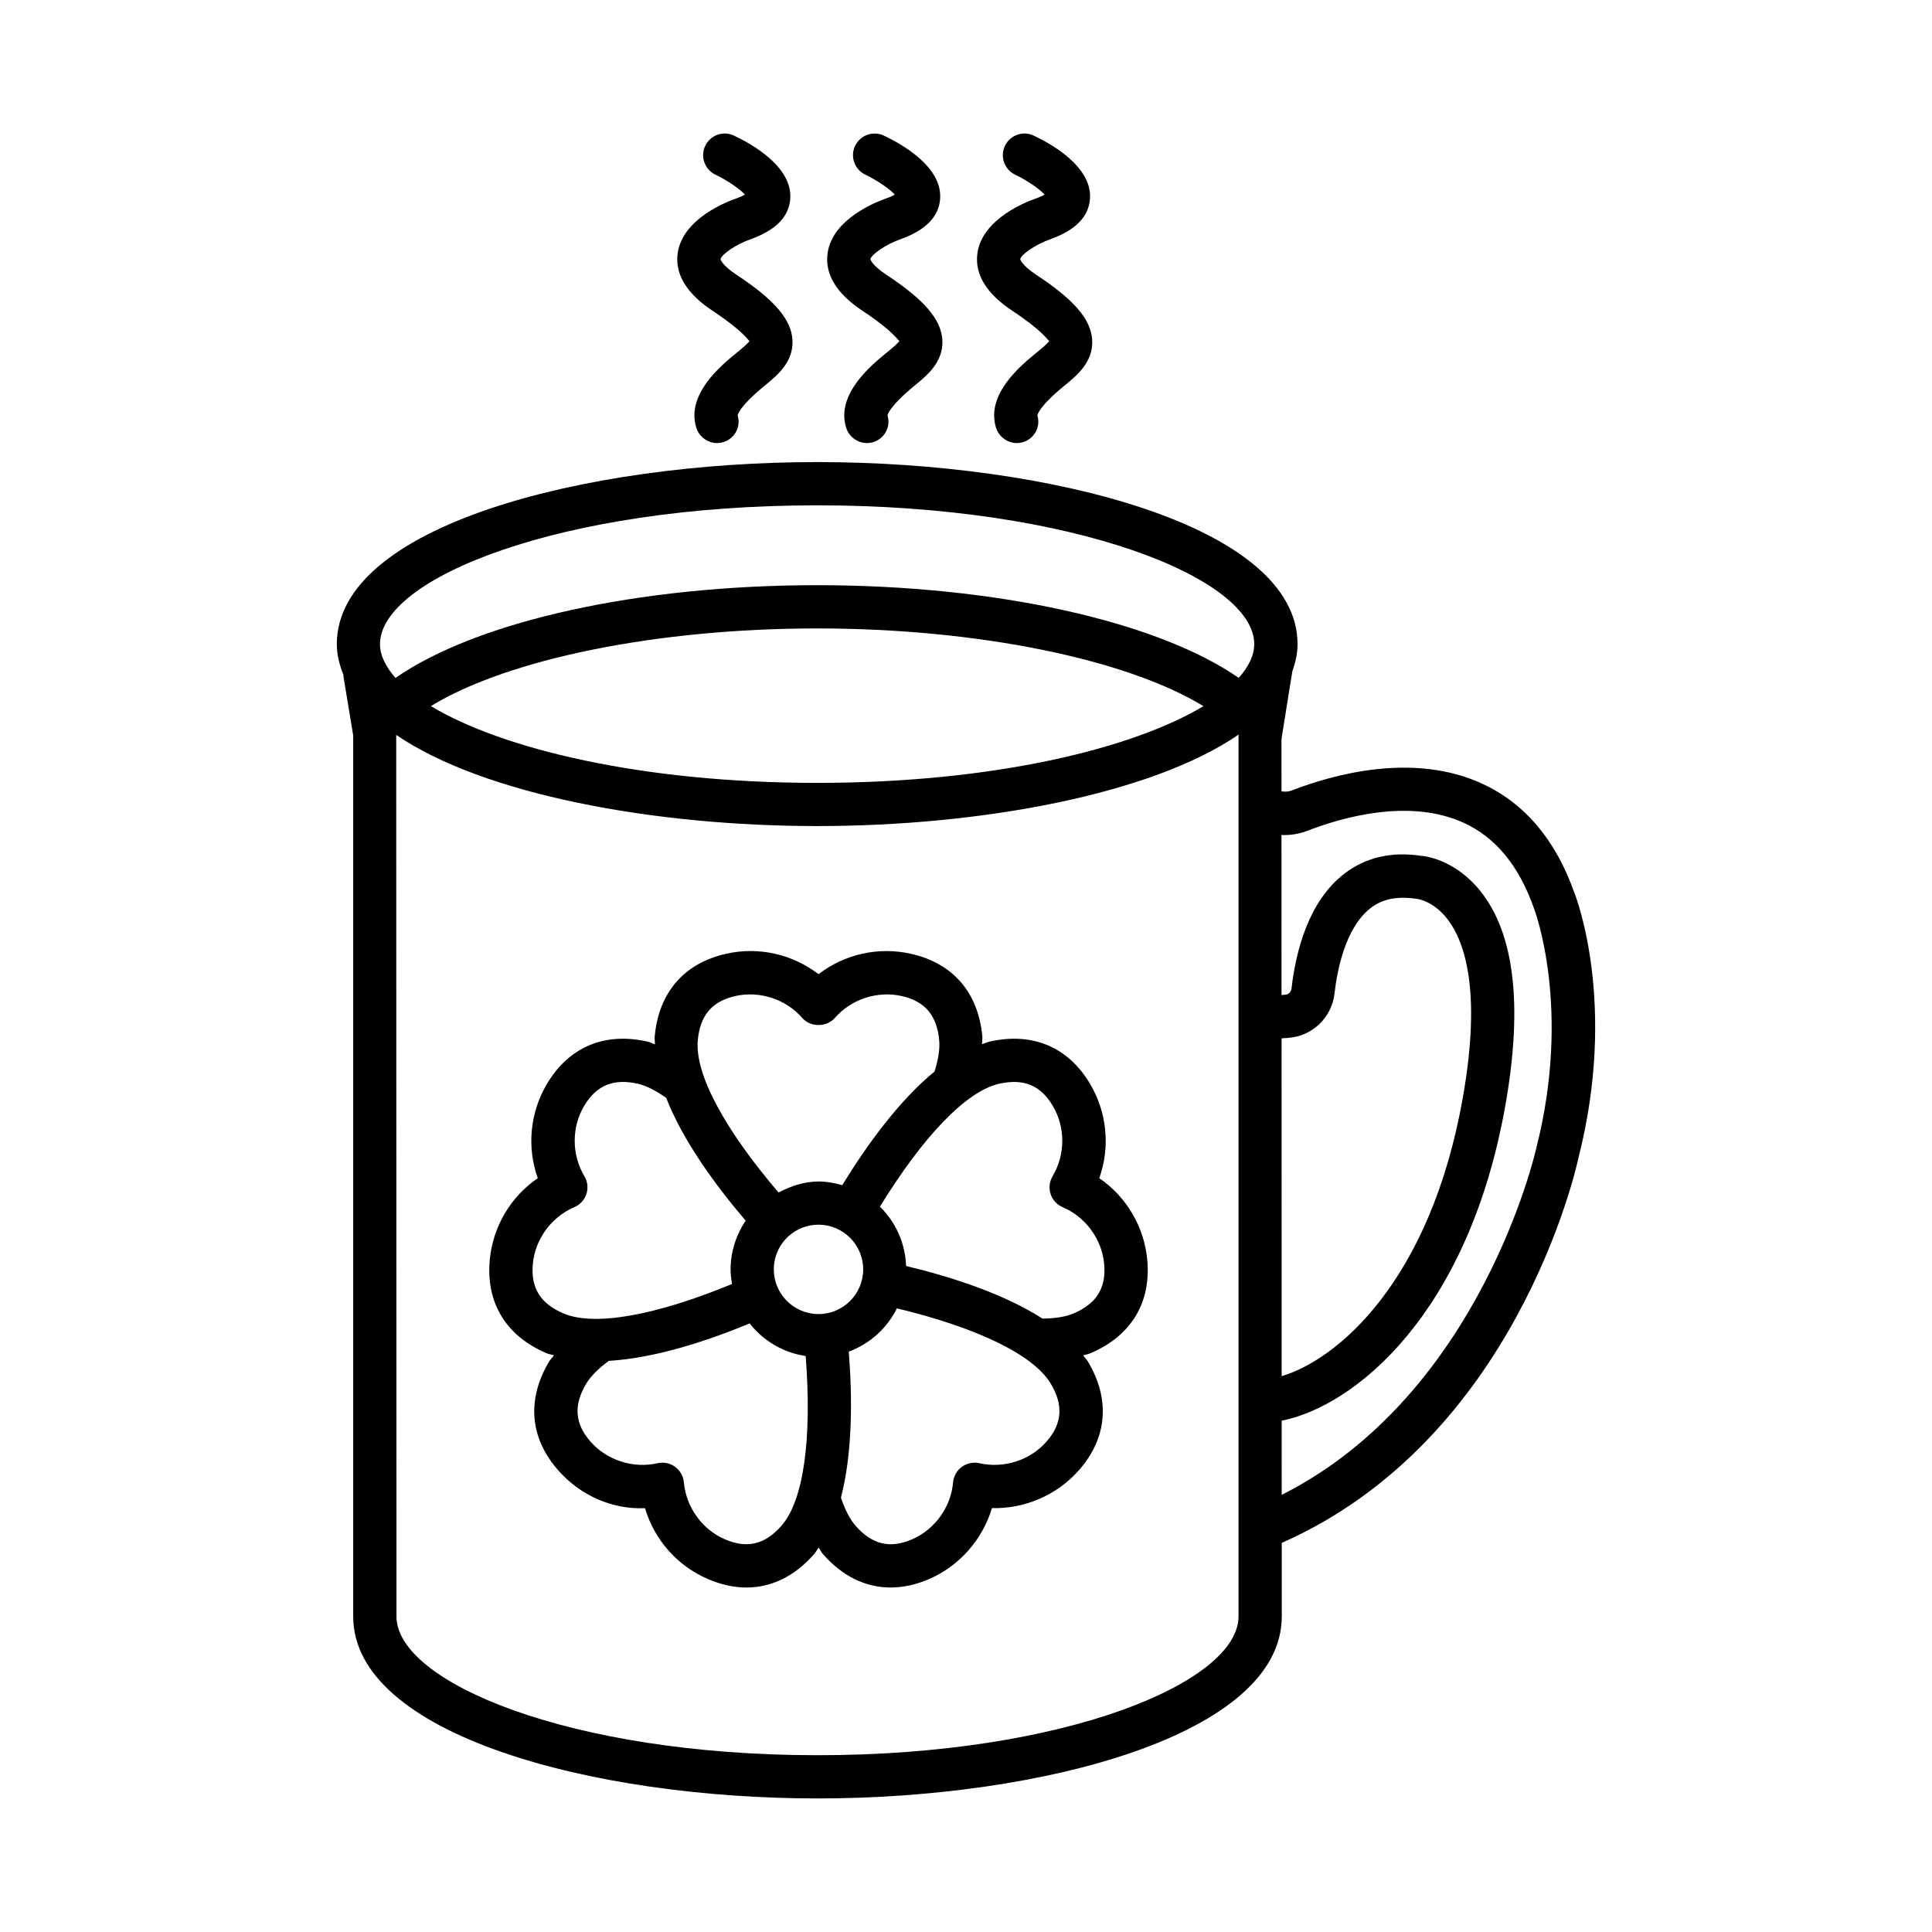 <?xml version="1.0" encoding="UTF-8"?>
<!-- The Best Svg Icon site in the world: iconSvg.co, Visit us! https://iconsvg.co -->
<svg fill="#000000" width="800px" height="800px" version="1.1" viewBox="144 144 512 512" xmlns="http://www.w3.org/2000/svg">
 <g>
  <path d="m336.39 396.77c-11.129 2.504-17.836 10.289-18.887 21.922-0.059 0.664 0.07 1.383 0.066 2.062-0.641-0.203-1.301-0.566-1.934-0.711-11.359-2.582-20.844 1.379-26.684 11.191-4.531 7.652-5.352 16.801-2.441 24.992-7.164 4.918-11.887 12.801-12.715 21.648-1.051 11.367 4.281 20.145 15.02 24.734 0.617 0.266 1.344 0.355 1.992 0.574-0.391 0.551-0.941 1.066-1.277 1.629-5.996 10.023-5.141 20.266 2.398 28.832 5.875 6.672 14.254 10.402 23.008 10.043 2.461 8.332 8.5 15.258 16.664 18.773 3.477 1.504 6.91 2.246 10.219 2.246 6.652 0 12.816-3 17.949-8.871 0.441-0.504 0.758-1.16 1.16-1.711 0.402 0.539 0.719 1.219 1.148 1.711 5.129 5.867 11.289 8.871 17.941 8.871 3.309 0 6.738-0.742 10.219-2.246 8.039-3.461 14.152-10.512 16.648-18.801 8.652 0.246 17.25-3.449 23.027-10.016 7.535-8.562 8.387-18.801 2.391-28.832-0.34-0.57-0.867-1.07-1.258-1.621 0.641-0.215 1.379-0.324 1.98-0.582 10.73-4.59 16.059-13.375 15.012-24.734-0.832-8.855-5.555-16.73-12.715-21.648 2.91-8.191 2.09-17.34-2.441-24.984-5.812-9.82-15.32-13.781-26.68-11.199-0.656 0.148-1.297 0.496-1.949 0.703-0.008-0.668 0.137-1.41 0.074-2.051-1.051-11.633-7.758-19.418-18.895-21.922-8.668-1.965-17.621 0.105-24.512 5.398-6.91-5.297-15.863-7.375-24.531-5.402zm-51.184 82.168c0.609-6.547 4.926-12.445 10.988-15.02 1.523-0.652 2.699-1.922 3.211-3.504 0.512-1.582 0.316-3.301-0.539-4.723-3.394-5.644-3.422-12.953-0.062-18.613 3.262-5.492 7.805-7.332 14.27-5.867 2.285 0.531 4.812 1.859 7.469 3.734 4.391 11.219 12.789 22.855 21.062 32.535-2.535 3.801-3.992 8.273-3.992 12.918 0 1.328 0.176 2.606 0.391 3.871-20.352 8.398-36.508 11.281-44.691 7.801-6.117-2.609-8.691-6.785-8.105-13.133zm65.922 69.363c-4.371 5.016-9.105 6.164-15.004 3.644-6.035-2.602-10.305-8.527-10.883-15.094-0.148-1.652-1-3.156-2.344-4.133-1.336-0.973-3.027-1.328-4.652-0.945-6.43 1.449-13.367-0.754-17.719-5.695-4.211-4.785-4.582-9.672-1.168-15.391 1.215-2.027 3.297-4.055 5.977-6.043 12.031-0.723 25.582-5.051 37.332-9.93 3.598 4.578 8.828 7.75 14.848 8.641 1.699 21.973-0.543 38.258-6.387 44.945zm9.785-56.059c-6.527 0-11.844-5.316-11.844-11.844 0-3.344 1.426-6.547 3.902-8.793 2.184-1.965 5-3.051 7.938-3.051 6.527 0 11.844 5.316 11.844 11.844 0.004 6.527-5.312 11.844-11.84 11.844zm60.387 33.836c-4.336 4.934-11.281 7.141-17.727 5.695-1.629-0.383-3.309-0.016-4.66 0.945-1.344 0.98-2.195 2.492-2.336 4.141-0.574 6.562-4.848 12.48-10.883 15.086-5.867 2.531-10.617 1.371-14.996-3.644-1.531-1.754-2.797-4.316-3.848-7.394 3.043-11.664 3.086-26.027 2.086-38.715 5.586-2.062 10.121-6.184 12.758-11.469 21.418 5.168 36.211 12.34 40.766 19.965 3.414 5.715 3.043 10.605-1.16 15.391zm-12.562-94.859c6.492-1.477 11.031 0.371 14.27 5.863 3.363 5.66 3.336 12.969-0.055 18.613-0.852 1.418-1.051 3.141-0.539 4.723 0.512 1.582 1.688 2.856 3.211 3.504 6.062 2.574 10.379 8.473 10.988 15.02 0.586 6.344-1.988 10.52-8.105 13.137-2.137 0.918-4.981 1.316-8.223 1.367-10.141-6.496-23.777-10.977-36.156-13.945-0.238-6.148-2.816-11.699-6.941-15.73 11.52-18.742 22.895-30.578 31.551-32.551zm-52.145-17.457c2.168 2.504 6.469 2.504 8.652 0 4.316-4.965 11.25-7.238 17.668-5.812 6.219 1.398 9.395 5.141 9.988 11.781 0.215 2.305-0.27 5.117-1.234 8.23-9.324 7.648-17.805 19.25-24.461 30.117-2.016-0.57-4.098-0.973-6.293-0.973-3.781 0-7.305 1.207-10.598 2.918-14.383-16.852-22.195-31.418-21.395-40.309 0.594-6.625 3.769-10.367 9.98-11.766 6.441-1.422 13.375 0.844 17.691 5.812z"/>
  <path d="m561.27 380.74c-4.918-14.051-13.137-23.816-24.418-29.027-18.242-8.441-39.516-2.492-50.574 1.789-0.863 0.332-1.773 0.348-2.668 0.219l-0.004-13.895 2.867-17.875c0.816-2.336 1.387-4.734 1.387-7.258 0-31.332-65.582-48.238-127.3-48.238-61.715 0-127.3 16.906-127.3 48.238 0 2.875 0.727 5.59 1.777 8.219 0.012 0.133-0.035 0.25-0.016 0.383l2.582 15.621v233.46c0 31.332 63.395 48.23 123.04 48.23s123.04-16.898 123.04-48.23l-0.008-19.5c62.066-27.383 78.055-99.273 78.656-102.14 10.32-40.664-0.664-69.035-1.055-70zm-89.051-41.824v233.46c0 17.391-45.824 36.773-111.57 36.773-65.758 0-111.58-19.383-111.58-36.773l-0.07-233.62c23.109 15.801 68.246 24.16 111.57 24.16 43.41 0 88.629-8.395 111.7-24.258zm-214.04-7.793c20.383-12.453 59.812-20.582 102.38-20.582 42.488 0 81.965 8.145 102.36 20.594-18.746 11.281-55.707 20.336-102.36 20.336-46.668-0.004-83.633-9.062-102.38-20.348zm214.1-7.469c-21.559-14.984-64.359-24.574-111.73-24.574-47.438 0-90.16 9.586-111.73 24.574-2.633-2.977-4.117-5.996-4.117-8.961 0-17.395 47.574-36.777 115.84-36.777 68.27 0 115.84 19.383 115.84 36.777 0.004 2.965-1.48 5.988-4.117 8.961zm11.348 95.516 1.781-0.125c6.371-0.441 11.52-5.387 12.246-11.75 0.715-6.266 2.918-17.551 9.625-22.684 3.09-2.371 6.898-3.168 12.121-2.414 0.184 0.016 4.469 0.488 8.277 5.496 4.539 5.981 8.926 18.977 4.031 46.941-8.633 49.285-33.602 69.812-48.055 74.055zm67.539 28.965c-0.148 0.68-14.688 65.398-67.504 92.016l-0.008-19.652c19.371-3.84 49.598-28.297 59.34-83.891 4.582-26.152 2.352-45.133-6.625-56.398-6.91-8.676-15.227-9.395-15.691-9.395h-0.008c-7.883-1.211-14.738 0.383-20.367 4.695-9.562 7.324-12.914 20.621-14.039 30.484-0.098 0.883-0.797 1.559-1.664 1.621l-0.98 0.07-0.012-42.402c2.297 0.102 4.617-0.254 6.805-1.094 9.359-3.625 27.219-8.742 41.625-2.07 8.359 3.856 14.555 11.395 18.488 22.621 0.109 0.258 10.043 26.328 0.641 63.395z"/>
  <path d="m412.33 226.4c8.203 5.422 9.492 7.961 9.711 7.961h0.008c-0.371 0.645-2.016 1.992-3.519 3.223-3.973 3.254-13.277 10.883-10.598 19.699 0.762 2.484 3.062 4.133 5.539 4.133 0.539 0 1.086-0.078 1.621-0.246 3.027-0.918 4.75-4.035 3.824-7.066 0.008-0.09 0.215-2.211 7.281-7.996 3.184-2.602 7.539-6.164 7.246-11.934-0.281-5.477-4.699-10.668-14.793-17.332-3.973-2.629-4.273-4.148-4.273-4.148 0.184-1.184 3.973-3.91 8.051-5.324 6.699-2.406 10.215-6.078 10.441-10.91 0.391-8.395-10.316-14.355-14.941-16.527-2.859-1.344-6.262-0.125-7.617 2.742-1.352 2.856-0.125 6.266 2.727 7.625 3.09 1.461 6.398 3.734 7.805 5.273-0.477 0.273-1.184 0.617-2.203 0.984-2.398 0.82-14.438 5.363-15.633 14.676-0.699 5.516 2.434 10.617 9.324 15.168z"/>
  <path d="m372.62 226.4c8.203 5.422 9.484 7.953 9.711 7.953h0.008c-0.371 0.652-2.019 2-3.531 3.231-3.965 3.262-13.27 10.891-10.59 19.699 0.762 2.484 3.062 4.133 5.539 4.133 0.539 0 1.086-0.078 1.621-0.238 3.027-0.922 4.75-4.043 3.824-7.07 0.008-0.082 0.223-2.203 7.273-7.996 3.191-2.602 7.547-6.164 7.262-11.926-0.273-5.484-4.699-10.676-14.793-17.34-3.981-2.629-4.273-4.148-4.273-4.148 0.184-1.184 3.965-3.91 8.043-5.324 6.699-2.406 10.219-6.078 10.441-10.91 0.398-8.395-10.309-14.355-14.934-16.527-2.867-1.344-6.266-0.125-7.617 2.742-1.352 2.856-0.125 6.266 2.727 7.625 3.09 1.461 6.398 3.734 7.805 5.273-0.477 0.273-1.188 0.617-2.211 0.984-2.398 0.82-14.43 5.363-15.625 14.676-0.703 5.512 2.43 10.613 9.32 15.164z"/>
  <path d="m332.9 226.4c8.203 5.422 9.492 7.961 9.711 7.961h0.008c-0.371 0.645-2.016 1.992-3.519 3.223-3.973 3.254-13.277 10.883-10.598 19.699 0.762 2.484 3.062 4.133 5.539 4.133 0.539 0 1.086-0.078 1.621-0.246 3.027-0.918 4.75-4.035 3.824-7.066 0.008-0.09 0.215-2.211 7.281-7.996 3.184-2.602 7.539-6.164 7.246-11.934-0.281-5.477-4.699-10.668-14.793-17.332-3.973-2.629-4.273-4.148-4.273-4.148 0.184-1.184 3.973-3.91 8.051-5.324 6.699-2.406 10.215-6.078 10.441-10.91 0.391-8.395-10.316-14.355-14.941-16.527-2.875-1.344-6.266-0.125-7.617 2.742-1.352 2.856-0.125 6.266 2.727 7.625 3.09 1.461 6.398 3.734 7.805 5.273-0.477 0.273-1.184 0.617-2.203 0.984-2.398 0.82-14.438 5.363-15.633 14.676-0.699 5.516 2.434 10.617 9.324 15.168z"/>
 </g>
</svg>
